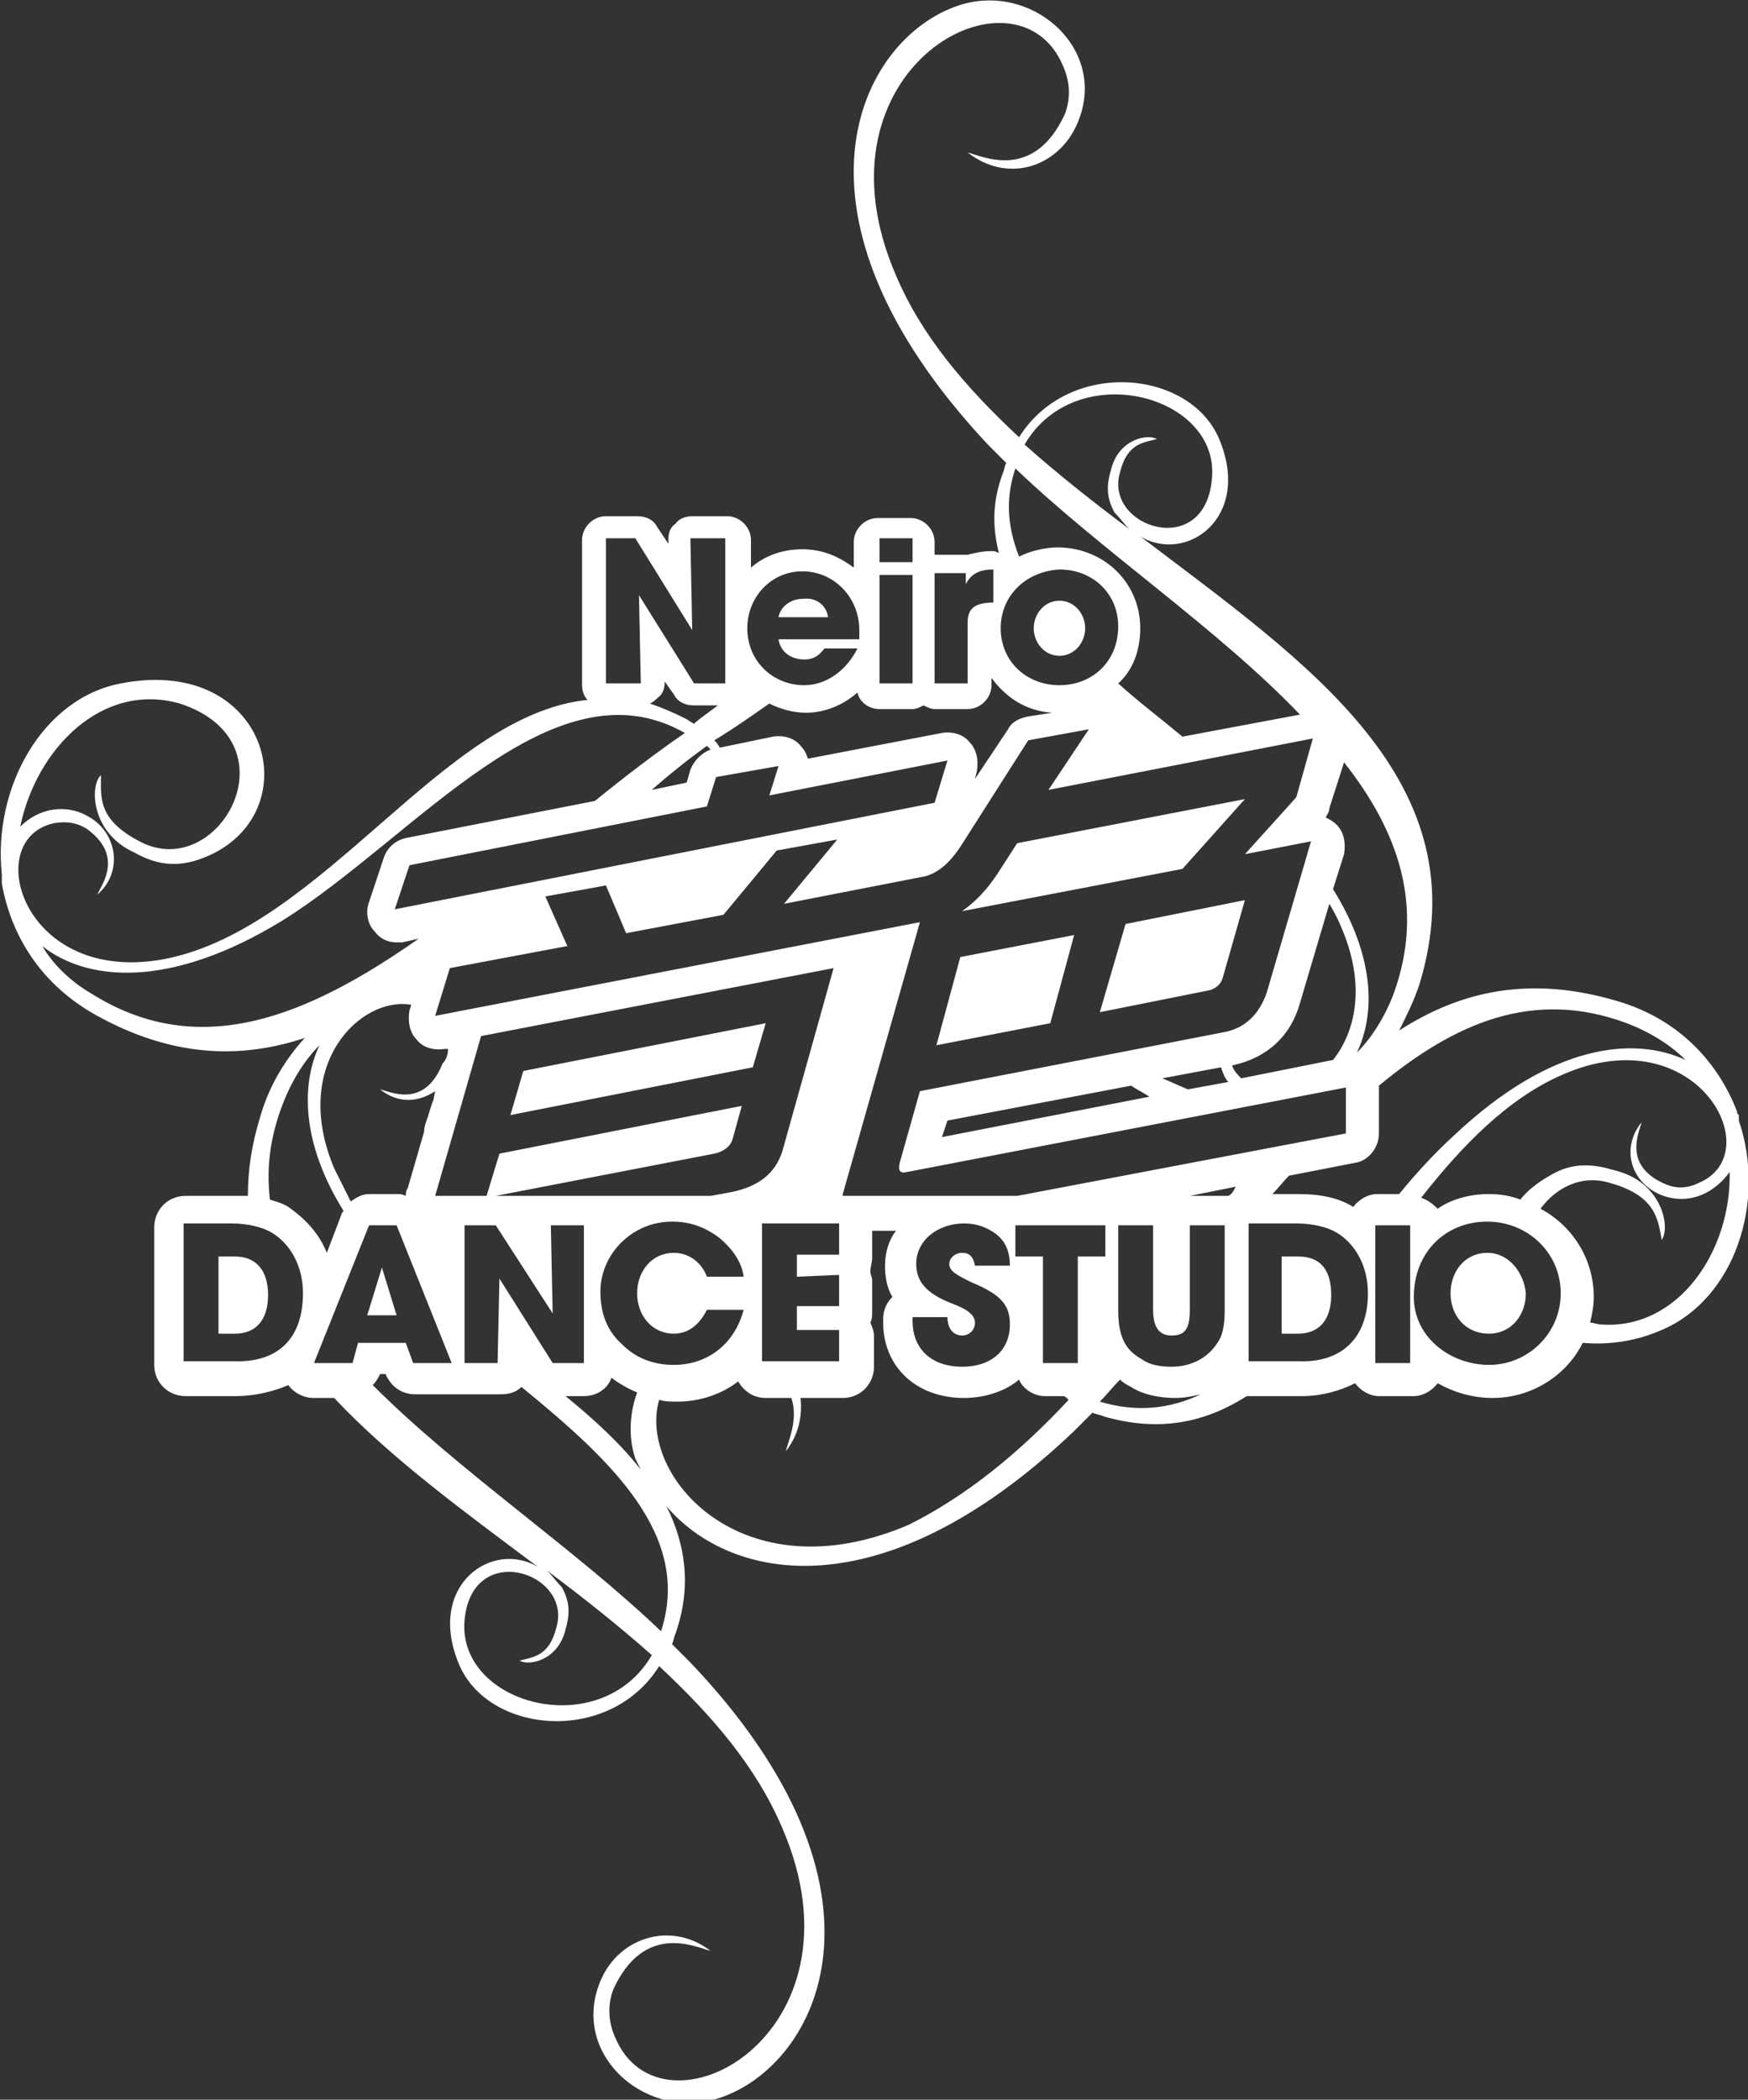 <?xml version="1.0" encoding="utf-8"?>
<!-- Generator: Adobe Illustrator 26.0.2, SVG Export Plug-In . SVG Version: 6.00 Build 0)  -->
<svg version="1.1" id="レイヤー_1" xmlns="http://www.w3.org/2000/svg" xmlns:xlink="http://www.w3.org/1999/xlink" x="0px"
	 y="0px" viewBox="0 0 95.2 114.3" style="enable-background:new 0 0 95.2 114.3;" xml:space="preserve">
<rect x="0" y="0" width="95.2" height="114.3" fill="#333333" stroke="none"/>
<style type="text/css">
	.st0{fill:#FFFFFF;}
</style>
<path class="st0" d="M45.1,33.6h-2.7c0.1-0.6,0.7-1,1.3-1C44.4,32.5,45,32.9,45.1,33.6z M57.7,35.7c0.8,0,1.4-0.7,1.4-1.5
	s-0.6-1.5-1.4-1.5c-0.8,0-1.4,0.7-1.4,1.5S56.9,35.7,57.7,35.7z M41.7,55.7l-13.2,2.6l-0.7,2.4L41,58.1L41.7,55.7z M70.7,68.4h-0.9
	v4.2h0.9c1.1,0,1.8-0.7,1.8-2.1S71.9,68.4,70.7,68.4z M58.5,50.9l-6.2,1.2L51,56.9l6.2-1.2L58.5,50.9z M67.8,43.5l-12.4,2.4
	l-1.1,1.7c-0.6,0.9-1.2,1.5-1.9,2l12-2.3L67.8,43.5z M81,68.2c-1.2,0-2,1-2,2.2s0.8,2.2,2.1,2.2c1.2,0,2-1,2-2.2
	C83,69.3,82.2,68.2,81,68.2z M90.5,72.4c-1.6,0.7-3.1,0.8-4.3,0.7c-0.9,1.8-2.8,3-4.9,3c-1.1,0-2.1-0.3-3-0.8C78,75.7,77.5,76,77,76
	h-1.9c-0.5,0-1-0.3-1.3-0.7C73,75.7,72,76,70.9,76h-2.7c-0.1,0-0.2,0-0.3,0c-2.2,1.4-4.7,2-7.8,1.1c-0.2-0.1-0.4-0.1-0.6-0.2
	c-0.3,0.3-0.6,0.6-1,1c-10.4,9.9-18.7,8.2-22.2,4.1c1,2,1.4,4.3,0.5,6.9c-0.1,0.2-0.1,0.4-0.2,0.6c0.3,0.3,0.6,0.6,1,1
	c11.8,12.4,7,21.9,1.6,23.7c-3.9,1.3-8-2.2-6.6-6.1c0.9-2.6,3.9-3.6,6.1-1.9c-0.8-0.2-3.6-1.6-5.3,2.1c-0.3,0.8-0.3,1.7,0.1,2.6
	c2.5,6,14-0.1,9.1-11.4c-1.4-3.3-3.8-6.1-6.7-8.8c-2.7,4.3-9.3,3.7-10.9-0.1c-1.8-4.3,1.8-6.8,4.3-5.3c-4-3-8-5.9-11.1-9.2h-1.1
	c-0.6,0-1.1-0.3-1.4-0.7l0,0C15,75.7,14,76,12.8,76h-2.7c-0.9,0-1.7-0.7-1.7-1.7v-7.5c0-0.9,0.7-1.7,1.7-1.7h2.6c0.3,0,0.5,0,0.8,0
	c0-1.4,0.2-2.8,0.7-4.4c0.5-1.7,1.4-3.1,2.4-4.2c-3.6,1.2-7.3,1-11.3-1.2c-3.1-1.7-4.7-4.4-5.2-7.2c0-0.1,0-0.1,0-0.2v-0.1v-0.1
	v-0.1c-0.5-4.7,2.2-9.6,6.5-10.4c8.3-1.6,10.4,7.5,4.2,9.6c-1.5,0.5-2.6,0.1-3.5-0.4c-2.4-1.1-2.4-3.7-1.8-4.2
	c0,1.2-0.2,2.4,2.1,3.6c4.3,2.3,8.6-5.4,2.2-7.5C5.6,37.1,2,40.7,1.1,45c1-1,2.5-1.3,3.8-0.5c1.5,0.9,1.8,3,0.4,4.2
	c0.2-0.5,1.5-2.1-0.6-3.6c-0.5-0.3-1-0.4-1.7-0.3c-4.1,0.8-1.8,8.9,6,7.4c8.6-1.7,15.1-13.3,23-14.1c-0.2-0.2-0.3-0.5-0.3-0.8v-7.9
	c0-0.7,0.6-1.3,1.3-1.3h1.7c0.5,0,0.9,0.2,1.1,0.6l0.6,0.9v-0.2c0-0.4,0.1-0.7,0.4-0.9c0.2-0.3,0.6-0.4,0.9-0.4h1.9
	c0.7,0,1.3,0.6,1.3,1.3v1.5c0.8-0.7,1.8-1,2.8-1c1.1,0,2,0.4,2.8,1v-0.1v-1.3c0-0.7,0.6-1.3,1.3-1.3h1.8c0.7,0,1.3,0.6,1.3,1.3v0.7
	h1.6c0.1,0,0.2,0,0.2,0c0.4-0.1,0.8-0.2,1.3-0.2c0.1,0,0.2,0,0.4,0.1c-0.4-1.6-0.3-2.9,0.2-4.3c0.1-0.2,0.1-0.4,0.2-0.6
	c-0.3-0.3-0.6-0.6-1-1C42,11.6,46.8,2.1,52.2,0.3c3.9-1.3,8,2.2,6.6,6.1C57.9,9,55,10.1,52.7,8.3c0.8,0.2,3.6,1.6,5.3-2.1
	c0.3-0.8,0.3-1.7-0.1-2.6c-2.5-6-14,0.1-9.1,11.4c1.4,3.3,3.8,6.1,6.7,8.8c2.7-4.3,9.3-3.7,10.9,0.1c1.8,4.3-1.8,6.8-4.3,5.3
	c9.1,6.9,18.6,13.3,15.2,24.4c-0.3,0.9-0.7,1.7-1.1,2.5c3.4-2.2,7.2-3,11.9-1.6c3.4,1,5.5,3.4,6.5,6c0,0.1,0,0.1,0.1,0.2v0.1v0.1V61
	C96.2,65.4,94.5,70.7,90.5,72.4z M72.2,44.5c0.2,0.1,0.4,0.2,0.6,0.4c0.4,0.4,0.5,1,0.4,1.6l-0.6,1.9c2.3,3.7,2.3,6.8,1.3,8.9
	c0.8-0.8,1.5-1.9,2-3.2c1.7-4.7,0.3-8.8-2.7-12.6L72.4,44C72.4,44.2,72.3,44.3,72.2,44.5z M73.1,50.6c-0.2-0.5-0.4-0.9-0.7-1.4
	l-1.6,5.4c-0.5,1.8-1.8,3-3.7,3.4l0,0l0,0c0.1,0.3,0.3,0.5,0.5,0.7l5-1C73.8,56.2,74.4,53.7,73.1,50.6z M55.8,24.2
	c1.8,1.6,3.7,3.1,5.7,4.6c-0.3-0.3-0.5-0.6-0.8-0.9c-0.5-0.9-0.4-1.6-0.2-2.3c0.4-1.7,2-2,2.5-1.7c-0.7,0.2-1.6,0.2-2,1.8
	c-0.9,3,4.6,4.8,5,0.4C66.5,21.5,58.6,19.4,55.8,24.2z M55.5,30.3c0.6-0.3,1.4-0.5,2.1-0.5c2.5,0,4.5,1.9,4.5,4.4
	c0,1.2-0.4,2.3-1.2,3c1.1,1,2.3,1.9,3.5,2.9l6.4-1.2C66.3,34.2,60,30,55.3,25.5C54.8,27,54.8,28.5,55.5,30.3z M54.5,34.2
	c0,1.8,1.4,3.1,3.2,3.1s3.2-1.3,3.2-3.2c0-1.8-1.4-3.1-3.2-3.1C55.9,31.1,54.5,32.4,54.5,34.2z M50.9,37.2h1.8v-3.3
	c0-0.7,0.3-1.1,1.4-1.1V31c-0.7,0-1.2,0.2-1.5,0.8l0,0v-0.6h-1.7V37.2z M47.9,30.6h1.8v-1.3h-1.8V30.6z M47.9,37.2h1.8v-5.9h-1.8
	V37.2z M40.7,34.2c0,1.8,1.4,3.1,3.1,3.1c1.2,0,2.3-0.8,2.9-2h-1.8c-0.3,0.4-0.6,0.6-1.1,0.6c-0.7,0-1.3-0.4-1.4-1.1h4.4
	c0-0.2,0-0.3,0-0.5c0-1.8-1.4-3.2-3.1-3.2C42,31.1,40.7,32.5,40.7,34.2z M38.9,40.3c0.1,0.1,0.2,0.2,0.3,0.4l2.9-0.6
	c0.6-0.1,1.2,0.1,1.5,0.5c0.2,0.2,0.3,0.4,0.4,0.7l7.3-1.4c0.6-0.1,1.2,0.1,1.5,0.5c0.4,0.4,0.5,1,0.4,1.6l-0.1,0.4l1.8-2.7
	c0.2-0.4,0.6-0.6,1.1-0.7l1.3-0.2c-1.4-0.1-2.5-0.8-3.3-1.9v0.4c0,0.7-0.6,1.3-1.3,1.3h-1.8c-0.2,0-0.4-0.1-0.6-0.2
	c-0.2,0.1-0.4,0.2-0.6,0.2h-1.8c-0.6,0-1.1-0.4-1.2-0.9c-0.8,0.7-1.8,1.1-2.8,1.1c-0.7,0-1.4-0.2-2-0.5C39.9,39.7,39.4,40,38.9,40.3
	z M36.2,37.1c0,0.4-0.1,0.7-0.4,0.9c-0.1,0.1-0.2,0.2-0.4,0.3c0.6,0.2,1.3,0.5,1.9,0.8c0.2,0.1,0.3,0.2,0.5,0.3
	c0.1-0.1,0.2-0.2,1.3-1h-1.3c-0.5,0-0.9-0.2-1.1-0.6L36.2,37.1L36.2,37.1z M35.5,43l1.9-0.4l0.2-0.7c0.2-0.5,0.6-0.9,1.1-1.1
	c-0.1-0.1-0.1-0.1-0.2-0.2C37.4,41.4,36.4,42.2,35.5,43z M22.3,47.1l-0.8,2.4l29.4-5.8l0.7-2.3l-9.7,1.9l0.5-1.6L39,42.3l-0.5,1.6
	L22.3,47.1z M33,37.2h1.9l-0.1-4.8l3,4.8h1.7v-7.9h-1.9l0.1,5l-3.1-5H33V37.2z M22.8,51.1l-0.9,0.2c-0.1,0-0.2,0-0.3,0
	c-0.5,0-0.9-0.2-1.2-0.6c-0.4-0.4-0.5-1.1-0.3-1.6l0.8-2.4c0.2-0.6,0.7-1,1.3-1.1l10.2-2c1.6-1.3,3.3-2.6,4.9-3.7
	c-7.2-4.1-14.7,5.7-21.9,10.2c-6.2,3.8-10.7,3.3-13.1,1.4c0.6,1,1.5,1.9,2.7,2.6C10.9,57.8,16.8,55.3,22.8,51.1z M43.4,69.5v-1.2
	h2.3v-1.7h-4.2v7.5h4.2v-1.7h-2.3v-1.3h2.3v-1.7L43.4,69.5L43.4,69.5z M45.4,52.7l-19.2,3.7l-2.5,8.7h2.8l0.7-2.3l13.2-2.6L39.9,62
	c-0.1,0.4-0.5,0.7-1,0.8L27,65.1h11.7l1.1-0.2c1.5-0.3,2.4-1,2.8-2.2L45.4,52.7z M34.7,70.4c0-1.2,0.8-2.2,2-2.2
	c0.8,0,1.5,0.5,1.8,1.3h2c-0.1-0.8-0.6-1.5-1.3-2.1c-0.8-0.6-1.6-0.9-2.6-0.9c-2.2,0-3.9,1.8-3.9,3.8c0,1.1,0.3,2.1,1.2,2.9
	c0.8,0.8,1.8,1.1,2.8,1.1c1.8,0,3.3-1.1,3.8-3h-2c-0.4,0.8-1,1.3-1.8,1.3C35.5,72.6,34.7,71.6,34.7,70.4z M27.2,69.6l2.9,4.6h1.7
	v-7.5H30l0.1,4.8L27,66.7h-1.7v7.5h1.8L27.2,69.6z M30.8,76c1.6,1.3,3,2.6,4.1,4c-0.1-0.2-0.2-0.4-0.3-0.6c-0.4-1.2-0.3-2.5,0.1-3.6
	c-0.5-0.2-1-0.5-1.4-0.8c-0.2,0.6-0.8,1-1.5,1H30.8z M24.4,57.1h-0.2c-0.6,0.1-1.2-0.1-1.5-0.5c-0.4-0.4-0.5-1-0.4-1.6l0.1-0.3
	c-2.7-0.5-6.6,3.2-4.2,8.9c0.3,0.6,0.6,1.2,0.9,1.8c0.3-0.2,0.6-0.4,1-0.4h1.5c0.2,0,0.3,0,0.5,0.1c0-0.1,0-0.3,0.1-0.4l0.9-3.1
	c0-0.3,0.1-0.5,0.2-0.8s0.2-0.7,0.3-0.9l0.1-0.5c-0.9,0.6-2,0.7-3-0.1c0.5,0.1,2.4,1.1,3.4-1.4C24.3,57.7,24.4,57.4,24.4,57.1z
	 M16.5,70.4c0-1.5-0.7-2.7-1.7-3.3c-0.5-0.3-1.3-0.5-2.2-0.5H10v7.5h2.7C15.1,74.2,16.5,72.9,16.5,70.4z M17.8,68.2l0.8-2.1
	c0-0.1,0.1-0.1,0.1-0.2c-2.3-3.7-2.3-6.9-1.3-9c-0.8,0.8-1.5,1.9-2,3.2c-0.7,1.8-0.9,3.5-0.7,5.2c0.3,0.1,0.7,0.2,1,0.4
	C16.7,66.4,17.4,67.2,17.8,68.2z M19.5,73.1h2.6l0.4,1.1h2.1l-3-7.5h-1.5l-3,7.5h2.1L19.5,73.1z M35.5,90.1
	c-1.8-1.6-3.7-3.1-5.7-4.6c0.3,0.3,0.5,0.6,0.8,0.9c0.5,0.9,0.4,1.6,0.2,2.3c-0.4,1.7-2,2-2.5,1.7c0.7-0.2,1.6-0.2,2-1.8
	c0.9-3-4.6-4.8-5-0.4C24.9,92.8,32.7,94.9,35.5,90.1z M28.4,75.5c-0.3,0.3-0.7,0.4-1.1,0.4h-1.8c-0.1,0-0.3,0-0.4,0s-0.3,0-0.4,0
	h-2.1c-0.7,0-1.3-0.4-1.6-1.1h-0.3c-0.1,0.2-0.2,0.4-0.4,0.6c4.7,4.7,11,8.9,15.7,13.4C37.7,83.6,33.3,79.5,28.4,75.5z M58.2,76.2
	C58.1,76.1,58,76,57.9,76h-1c-0.6,0-1.2-0.4-1.4-0.9c-0.7,0.6-1.8,1-3,1c-2.6,0-4.4-1.7-4.4-4.1v-0.2c0-0.5,0.2-0.9,0.5-1.2
	c-0.3-0.5-0.4-1.1-0.4-1.7c0-0.7,0.2-1.4,0.6-1.9h-1.3v1.5c0,0.2-0.1,0.5-0.1,0.7s0.1,0.3,0.1,0.5v1.7c0,0.2,0,0.4-0.1,0.6
	c0.1,0.2,0.2,0.5,0.2,0.7v1.7c0,0.9-0.7,1.7-1.7,1.7h-2.3c0.1,1-0.1,2-0.8,2.9c0.1-0.5,0.7-1.7,0.3-2.9h-1.4c-0.7,0-1.2-0.4-1.5-0.9
	c-0.9,0.7-2.1,1.1-3.3,1.1c-0.3,0-0.7,0-1-0.1c-1.2,4.1,4.5,10.7,13.6,6.8C52.7,81.4,55.6,79,58.2,76.2z M53.1,72
	c0,0.4-0.3,0.7-0.7,0.7c-0.5,0-0.8-0.4-0.8-1h-1.9v0.2c0,1.6,1.1,2.5,2.7,2.5c1.6,0,2.6-0.9,2.6-2.3c0-1-0.4-1.6-2.1-2.3
	c-0.8-0.4-1.2-0.6-1.2-1c0-0.3,0.3-0.6,0.7-0.6s0.6,0.2,0.7,0.7H55c0-1-0.4-1.6-1.2-2c-0.4-0.2-0.8-0.3-1.3-0.3
	c-1.4,0-2.6,0.9-2.6,2.2c0,1,0.6,1.6,1.8,2.1C52.2,71.1,53.1,71.4,53.1,72z M60.2,68.4v-1.7h-4.9v1.7h1.5v5.8h1.9v-5.8H60.2z
	 M65.4,75.9C65,76,64.5,76.1,64,76.1c-0.9,0-1.8-0.2-2.4-0.6c-0.2-0.1-0.4-0.2-0.6-0.4c-0.4,0.4-0.7,0.8-1.1,1.2
	C61.9,76.9,63.7,76.7,65.4,75.9z M66.7,66.7h-1.9v4.6c0,1.1-0.3,1.4-1,1.4c-0.7,0-1-0.5-1-1.4v-4.6h-1.9v4.6c0,1.5,0.4,2.2,1.3,2.7
	c0.4,0.3,1,0.4,1.6,0.4c1.1,0,2-0.5,2.5-1.3c0.3-0.4,0.4-1,0.4-1.8C66.7,71.3,66.7,66.7,66.7,66.7z M67.3,64.6l-2.5,0.5
	c0,0,0,0,0.1,0h1.9h0.1C67.1,65,67.2,64.8,67.3,64.6z M73.3,61.7v-2.5l-23.9,4.6c-0.4,0.1-0.5-0.1-0.4-0.5l1.1-3.9l16.5-3.2
	c1.2-0.2,2-1,2.4-2.2l2.4-8.2l-3.6,0.7l2.8-3.1l0.9-3.2L57.1,43l2.2-3.3L56,40.3l-3.7,5.8c-0.6,0.9-1.2,1.4-1.9,1.6l-7.7,1.5
	l2.9-3.5l-3.3,0.6l-2.9,3.5l-5.3,1L33,48.2l-3.3,0.6l1.2,2.7l-6.4,1.2l-0.8,2.6l26.4-5.1L45.9,65v0.1h9.5L73.3,61.7z M66.5,58.1
	l-3.2,0.6c0.5,0.2,0.9,0.4,1.4,0.6l2.2-0.4C66.7,58.7,66.6,58.4,66.5,58.1z M61.6,59.1l-10,1.9l-0.3,0.9l11.3-2.2
	C62.3,59.5,61.9,59.3,61.6,59.1z M74.5,70.4c0-1.5-0.7-2.7-1.7-3.3c-0.5-0.3-1.3-0.5-2.2-0.5H68v7.5h2.7
	C73,74.2,74.5,72.9,74.5,70.4z M76.8,66.7h-1.9v7.5h1.9V66.7z M79.2,61.8c5.3-5,9.8-5.4,12.6-4.1c-0.8-0.8-1.9-1.5-3.2-2
	c-5.1-1.9-9.4,0-13.5,3.4c0,0.1,0,0.2,0,0.2v2.4c0,0.8-0.6,1.5-1.3,1.6L70.2,64c-0.3,0.3-0.6,0.7-0.9,1h1.4c1.2,0,2.2,0.2,3,0.7
	C74,65.3,74.5,65,75,65h1.2C77.1,63.9,78.1,62.8,79.2,61.8z M85,70.4c0-2.2-1.8-3.9-4-3.9c-2.3,0-4,1.7-4,4.1c0,2.2,2,3.7,4.1,3.7
	C83.2,74.3,85,72.6,85,70.4z M94.2,63.8c-0.8,1.1-2.1,1.8-3.6,1.3c-1.7-0.6-2.4-2.5-1.2-4c-0.1,0.5-1.1,2.4,1.4,3.4
	c0.5,0.2,1.1,0.2,1.7-0.1c3.9-1.6-0.1-9.1-7.4-5.9c-3,1.3-5.5,3.9-7.7,6.7c0.3,0.1,0.6,0.3,0.9,0.6C79,65.3,80,65,81.1,65
	c0.6,0,1.2,0.1,1.7,0.3c0.4-0.5,0.9-0.9,1.6-1.3c1.3-0.8,2.5-0.6,3.5-0.3c2.6,0.6,3.1,3.1,2.6,3.8c-0.2-1.1-0.3-2.4-2.8-3.1
	c-1.6-0.5-3,0.3-3.8,1.4c1.7,0.9,2.9,2.7,2.9,4.8c0,0.5-0.1,1-0.2,1.4c0.2,0,0.4,0.1,0.6,0.1C91.4,72.4,94.3,68.1,94.2,63.8z
	 M59.9,55.1l6-1.2c0.3-0.1,0.6-0.3,0.7-0.7l1.2-4.2l-6.5,1.3L59.9,55.1z M12.8,68.4h-0.9v4.2h0.9c1.1,0,1.8-0.7,1.8-2.1
	S13.9,68.4,12.8,68.4z M20.8,69L20,71.6h1.6L20.8,69L20.8,69z"/>
</svg>
